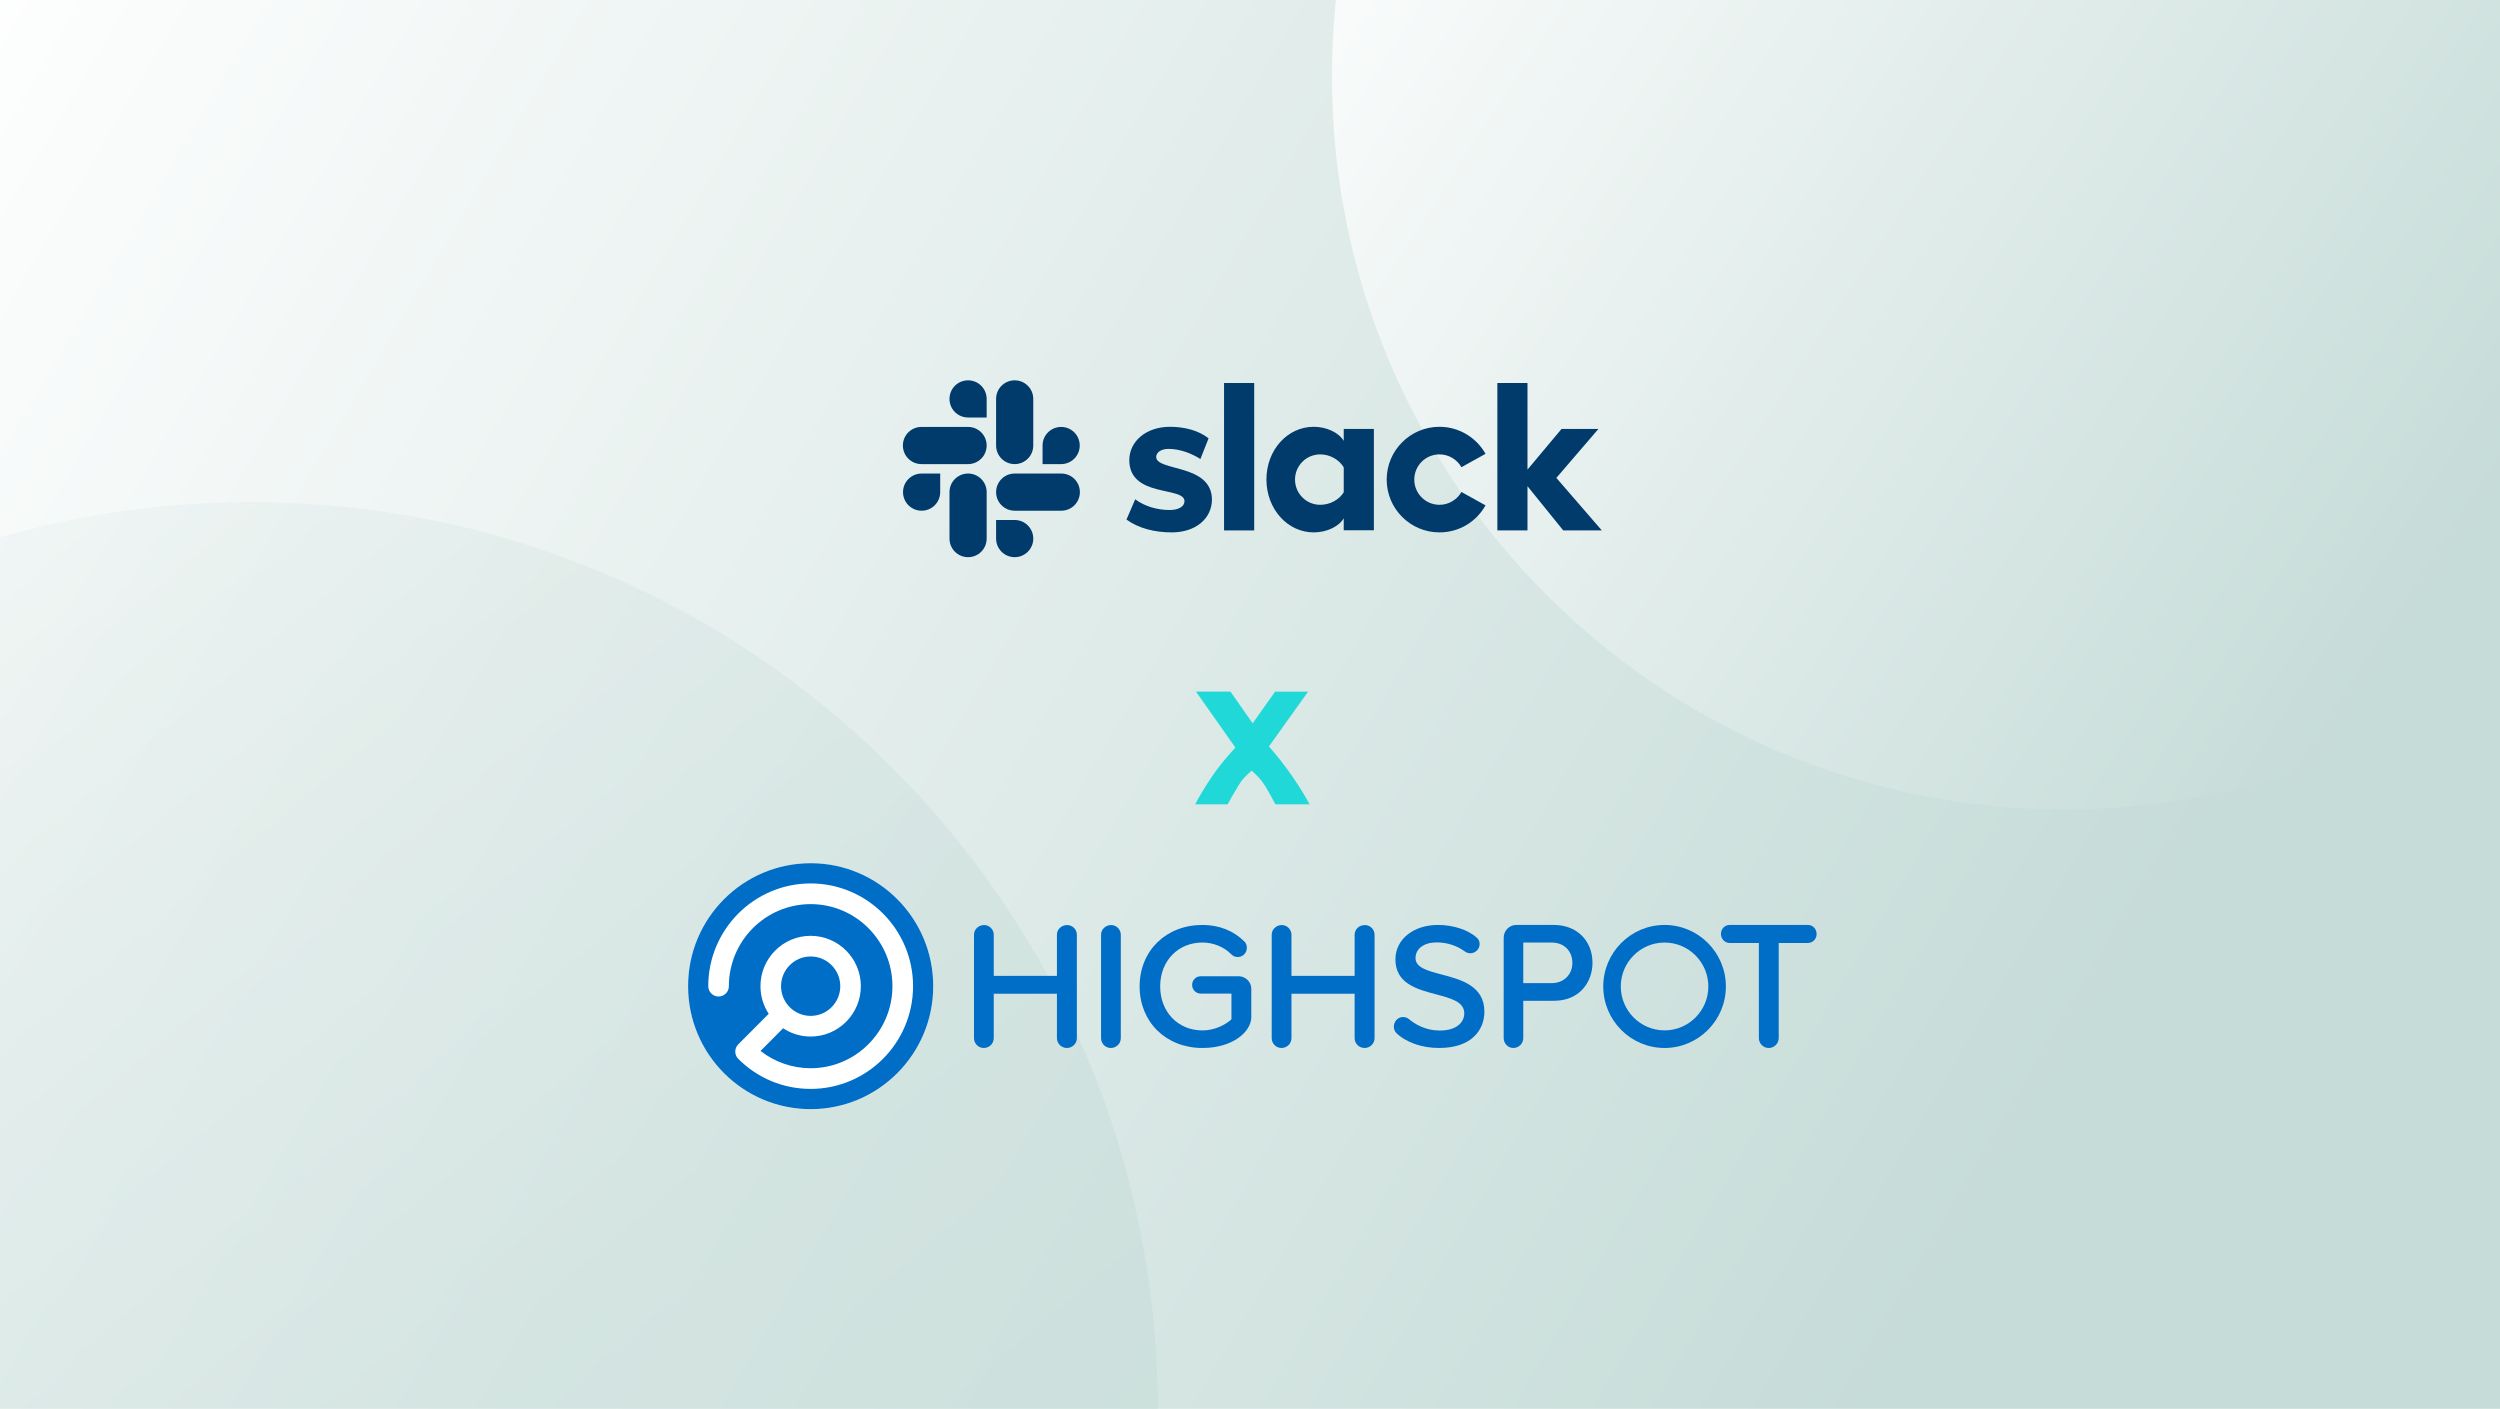 <svg fill="none" height="275" viewBox="0 0 488 275" width="488" xmlns="http://www.w3.org/2000/svg" xmlns:xlink="http://www.w3.org/1999/xlink"><linearGradient id="a"><stop offset="0" stop-color="#fff"/><stop offset=".8" stop-color="#c6dcd8"/></linearGradient><linearGradient id="b" gradientUnits="userSpaceOnUse" x1="-10.436" x2="495.284" xlink:href="#a" y1="-12.52" y2="285.51"/><linearGradient id="c" gradientUnits="userSpaceOnUse" x1="178.04" x2="-109.83" y1="428.79" y2="85.71"><stop offset=".2" stop-color="#c6dcd8"/><stop offset=".4" stop-color="#cbdfdb"/><stop offset=".65" stop-color="#dce9e7"/><stop offset=".93" stop-color="#f6f9f9"/><stop offset="1" stop-color="#fff"/></linearGradient><linearGradient id="d" gradientUnits="userSpaceOnUse" x1="272.45" x2="556.3" xlink:href="#a" y1="-69.78" y2="114.55"/><clipPath id="e"><path d="m0 0h488v275h-488z"/></clipPath><path d="m0 0h488v275h-488z" fill="#fff"/><g clip-path="url(#e)"><path d="m0 0h488v275h-488z" fill="#fff"/><path d="m494.124 287.5v-300h-500v300z" fill="url(#b)"/><path d="m49 452c97.754 0 177-79.246 177-177s-79.246-177-177-177c-97.754 0-177 79.246-177 177s79.246 177 177 177z" fill="url(#c)" opacity=".6"/><path d="m403 158c78.977 0 143-64.023 143-143s-64.023-143-143-143-143 64.023-143 143 64.023 143 143 143z" fill="url(#d)"/><g fill="#003b6b"><path d="m219.889 101.422 1.704-3.958c1.842 1.374 4.288 2.089 6.707 2.089 1.786 0 2.913-.687 2.913-1.732-.028-2.913-10.692-.632-10.774-7.943-.028-3.71 3.271-6.569 7.943-6.569 2.776 0 5.552.687 7.531 2.254l-1.594 4.04c-1.814-1.154-4.068-1.979-6.212-1.979-1.457 0-2.419.687-2.419 1.567.028 2.858 10.774 1.292 10.884 8.273 0 3.792-3.215 6.458-7.833 6.458-3.38 0-6.486-.797-8.85-2.501z"/><path d="m285.275 96.035c-.852 1.484-2.446 2.501-4.288 2.501-2.721 0-4.919-2.199-4.919-4.92s2.198-4.92 4.919-4.92c1.842 0 3.436 1.017 4.288 2.501l4.7-2.611c-1.759-3.133-5.14-5.277-8.988-5.277-5.689 0-10.306 4.617-10.306 10.307s4.617 10.306 10.306 10.306c3.876 0 7.229-2.116 8.988-5.277z"/><path d="m244.818 74.762h-5.882v28.776h5.882z"/><path d="m292.284 74.762v28.776h5.881v-8.63l6.982 8.63h7.53l-8.877-10.252 8.218-9.565h-7.201l-6.652 7.943v-16.903z"/><path d="m262.298 96.09c-.852 1.402-2.611 2.446-4.59 2.446-2.721 0-4.92-2.199-4.92-4.92s2.199-4.92 4.92-4.92c1.979 0 3.738 1.099 4.59 2.529zm0-12.368v2.336c-.962-1.622-3.354-2.748-5.855-2.748-5.167 0-9.235 4.562-9.235 10.279 0 5.717 4.068 10.334 9.235 10.334 2.501 0 4.893-1.127 5.855-2.748v2.336h5.881v-19.789z"/><path d="m183.527 96.063c0 2.006-1.621 3.628-3.628 3.628-2.006 0-3.628-1.622-3.628-3.628 0-2.006 1.622-3.628 3.628-3.628h3.628z"/><path d="m185.341 96.063c0-2.006 1.621-3.628 3.628-3.628 2.006 0 3.628 1.622 3.628 3.628v9.07c0 2.006-1.622 3.628-3.628 3.628-2.007 0-3.628-1.622-3.628-3.628z"/><path d="m188.969 81.496c-2.007 0-3.628-1.622-3.628-3.628 0-2.006 1.621-3.628 3.628-3.628 2.006 0 3.628 1.622 3.628 3.628v3.628z"/><path d="m188.968 83.337c2.007 0 3.628 1.621 3.628 3.628s-1.621 3.628-3.628 3.628h-9.097c-2.007 0-3.628-1.622-3.628-3.628s1.621-3.628 3.628-3.628z"/><path d="m203.508 86.965c0-2.006 1.621-3.628 3.628-3.628 2.006 0 3.628 1.622 3.628 3.628 0 2.006-1.622 3.628-3.628 3.628h-3.628z"/><path d="m201.694 86.965c0 2.006-1.622 3.628-3.628 3.628s-3.628-1.622-3.628-3.628v-9.097c0-2.006 1.622-3.628 3.628-3.628s3.628 1.622 3.628 3.628z"/><path d="m198.067 101.504c2.006 0 3.628 1.622 3.628 3.629 0 2.006-1.622 3.628-3.628 3.628-2.007 0-3.629-1.622-3.629-3.628v-3.629z"/><path d="m198.066 99.691c-2.006 0-3.628-1.622-3.628-3.628s1.622-3.628 3.628-3.628h9.098c2.006 0 3.628 1.622 3.628 3.628s-1.622 3.628-3.628 3.628z"/></g><path d="m208.328 180.57c-1.13 0-2.015.826-2.015 1.882v8.042h-12.332v-8.042c0-1.021-.859-1.882-1.876-1.882-1.092 0-1.98.844-1.98 1.882v20.197c0 1.057.857 1.917 1.911 1.917 1.072 0 1.945-.86 1.945-1.917v-8.668h12.332v8.668c0 1.057.873 1.917 1.945 1.917 1.073 0 1.946-.86 1.946-1.917v-20.197c0-1.021-.859-1.882-1.876-1.882z" fill="#006dc7"/><path d="m216.906 180.57c-1.092 0-1.98.844-1.98 1.882v20.197c0 1.057.857 1.917 1.911 1.917 1.072 0 1.945-.86 1.945-1.917v-20.197c0-1.021-.859-1.882-1.876-1.882z" fill="#006dc7"/><path d="m241.743 190.561h-7.33c-.96 0-1.711.738-1.711 1.681 0 .961.751 1.714 1.711 1.714h5.967v5.014c-1.1 1.014-3.21 2.166-5.655 2.166-4.786 0-8.26-3.614-8.26-8.595 0-4.96 3.474-8.561 8.26-8.561 2.089 0 4.173.844 5.571 2.252.345.375.809.582 1.308.582.981 0 1.779-.8 1.779-1.783 0-.524-.178-.981-.478-1.242-2.116-2.119-4.945-3.239-8.18-3.239-7.11 0-12.271 5.043-12.271 11.991 0 6.968 5.161 12.025 12.271 12.025 5.885 0 9.527-3.141 9.527-6.051v-5.522c0-1.341-1.126-2.432-2.509-2.432z" fill="#006dc7"/><path d="m266.438 180.57c-1.129 0-2.014.826-2.014 1.882v8.042h-12.332v-8.042c0-1.021-.859-1.882-1.876-1.882-1.092 0-1.98.844-1.98 1.882v20.197c0 1.057.857 1.917 1.91 1.917 1.073 0 1.946-.86 1.946-1.917v-8.668h12.332v8.668c0 1.057.872 1.917 1.945 1.917s1.946-.86 1.946-1.917v-20.197c0-1.021-.86-1.882-1.877-1.882z" fill="#006dc7"/><path d="m281.404 190.222c-2.734-.72-5.095-1.342-5.095-3.193 0-1.838 1.65-3.073 4.107-3.073 2.037 0 3.951.613 5.531 1.772.299.223.683.35 1.053.35.99 0 1.826-.818 1.826-1.788 0-.485-.189-.93-.515-1.218-1.694-1.556-4.614-2.522-7.62-2.522-4.814 0-8.307 2.825-8.307 6.718 0 4.723 4.217 5.842 7.936 6.828 2.955.784 5.506 1.461 5.506 3.717 0 1.544-1.255 3.348-4.793 3.348-2.792 0-4.841-1.239-6.078-2.286-.289-.217-.707-.351-1.089-.351-1.106 0-1.791.981-1.791 1.891 0 .438.165.865.475 1.214 1.879 1.839 4.999 2.937 8.346 2.937 6.53 0 8.856-3.665 8.856-7.095 0-5.052-4.628-6.27-8.348-7.249z" fill="#006dc7"/><path d="m303.336 180.55h-7.373c-1.348 0-2.443 1.119-2.443 2.496v19.584c0 1.067.849 1.936 1.894 1.936 1.063 0 1.929-.869 1.929-1.936v-7.279h5.993c5.166 0 7.519-3.836 7.519-7.401-.001-4.357-3.092-7.4-7.519-7.4zm-5.993 3.435h5.547c2.415 0 4.038 1.644 4.038 3.965 0 2.285-1.66 3.957-4.038 3.957h-5.547z" fill="#006dc7"/><path d="m324.923 180.55c-6.6 0-11.969 5.387-11.969 12.008s5.369 12.008 11.969 12.008 11.969-5.387 11.969-12.008-5.369-12.008-11.969-12.008zm8.545 12.008c0 4.727-3.833 8.572-8.545 8.572s-8.545-3.845-8.545-8.572 3.833-8.573 8.545-8.573 8.545 3.846 8.545 8.573z" fill="#006dc7"/><path d="m352.892 180.55h-15.251c-.959 0-1.71.758-1.71 1.725 0 1.006.751 1.795 1.71 1.795h5.689v18.56c0 1.067.861 1.936 1.919 1.936 1.077 0 1.954-.869 1.954-1.936v-18.56h5.689c.943 0 1.711-.774 1.711-1.725 0-1.023-.736-1.795-1.711-1.795z" fill="#006dc7"/><path d="m158.241 168.5c-13.213 0-23.924 10.746-23.924 24.002s10.711 24.002 23.924 24.002 23.924-10.746 23.924-24.002-10.711-24.002-23.924-24.002z" fill="#fff"/><path d="m158.241 168.5c-13.213 0-23.924 10.746-23.924 24.002s10.711 24.002 23.924 24.002 23.924-10.746 23.924-24.002-10.711-24.002-23.924-24.002zm0 44.055c-5.339 0-10.358-2.086-14.134-5.874-.776-.778-.776-2.046 0-2.825l5.944-5.962c-1.017-1.549-1.61-3.402-1.61-5.392 0-5.421 4.396-9.831 9.8-9.831 5.403 0 9.799 4.41 9.799 9.831s-4.396 9.831-9.799 9.831c-1.983 0-3.83-.594-5.374-1.614l-4.413 4.427c2.791 2.177 6.247 3.372 9.787 3.372 8.802 0 15.963-7.185 15.963-16.016s-7.161-16.016-15.963-16.016-15.964 7.185-15.964 16.016c0 1.113-.902 2.019-2.012 2.019s-2.012-.906-2.012-2.019c0-11.058 8.966-20.054 19.988-20.054 11.021 0 19.988 8.996 19.988 20.054s-8.967 20.053-19.988 20.053z" fill="#006dc7"/><path d="m164.022 192.502c0 3.198-2.594 5.799-5.781 5.799s-5.781-2.601-5.781-5.799 2.594-5.799 5.781-5.799 5.781 2.601 5.781 5.799z" fill="#006dc7"/><path d="m244.525 141.179 4.372-6.169h6.438l-7.636 10.691c1.747 2.006 3.304 4.002 4.661 5.989 1.358 1.986 2.446 3.753 3.264 5.31h-6.678c-.229-.419-.509-.938-.838-1.567-.339-.629-.709-1.288-1.128-1.967-.419-.678-.858-1.257-1.308-1.736-.459-.47-.898-.909-1.347-1.298-.419.359-.849.759-1.288 1.198s-.848.978-1.238 1.637c-.389.659-.778 1.297-1.157 1.936-.38.639-.709 1.238-1.009 1.797h-6.338c.349-.689.808-1.507 1.387-2.466.579-.958 1.208-1.936 1.887-2.954.689-1.018 1.427-2.006 2.226-2.965.798-.958 1.577-1.856 2.346-2.695-1.368-1.946-2.685-3.813-3.943-5.6-1.258-1.796-2.506-3.563-3.743-5.32h6.727l4.323 6.169z" fill="#21d8d9"/></g></svg>